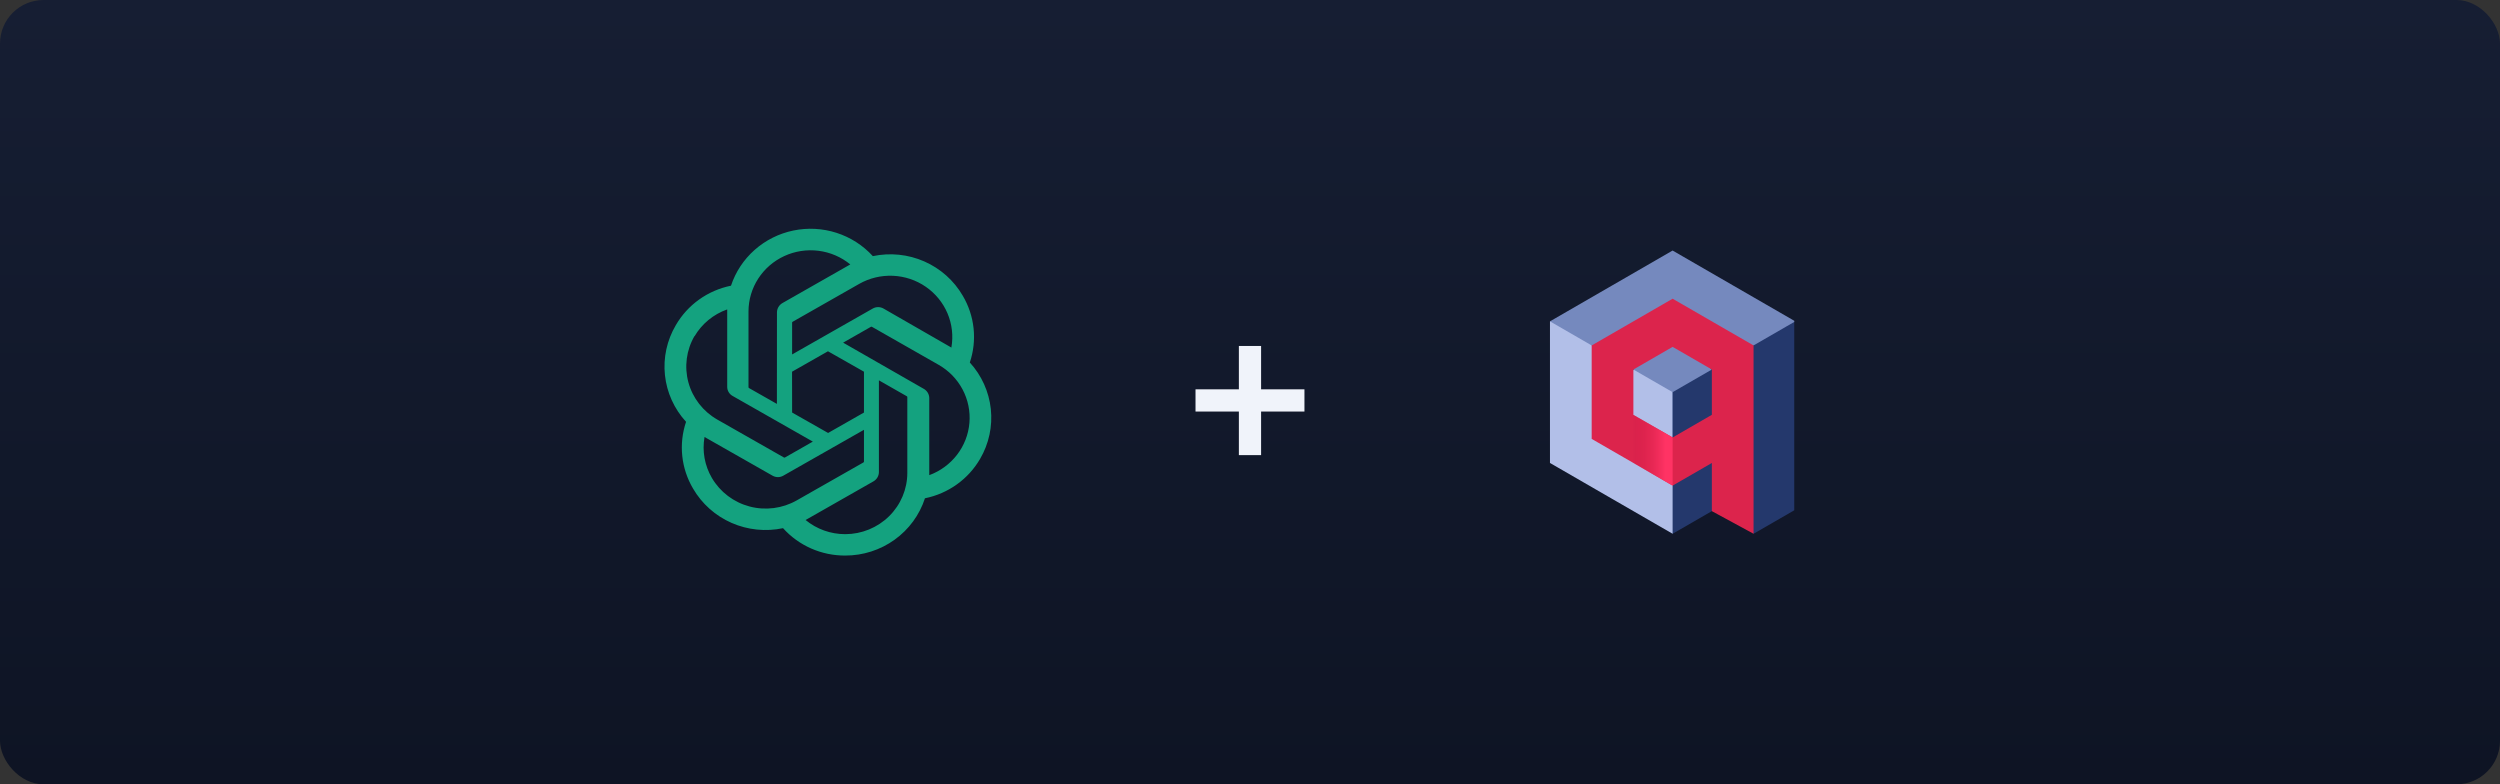 <svg width="459" height="144" viewBox="0 0 459 144" fill="none" xmlns="http://www.w3.org/2000/svg">
<rect x="0" y="0" width="459" height="144" fill="#333333" stroke="none"/>
<rect width="459" height="144" rx="8" fill="url(#paint0_linear_1355_6833)"/>
<path d="M178.059 66.553C178.739 64.532 178.974 62.392 178.749 60.275C178.523 58.158 177.843 56.112 176.752 54.276C175.135 51.499 172.666 49.301 169.7 47.998C166.735 46.695 163.427 46.355 160.253 47.026C158.45 45.047 156.151 43.571 153.586 42.747C151.022 41.922 148.283 41.778 145.644 42.328C143.005 42.878 140.559 44.103 138.552 45.881C136.545 47.658 135.048 49.925 134.21 52.454C132.095 52.882 130.098 53.75 128.351 55C126.603 56.251 125.147 57.854 124.078 59.704C122.444 62.476 121.745 65.689 122.083 68.878C122.422 72.067 123.779 75.068 125.96 77.446C125.278 79.465 125.04 81.605 125.264 83.722C125.487 85.839 126.166 87.885 127.256 89.722C128.875 92.5 131.346 94.699 134.313 96.002C137.281 97.305 140.591 97.645 143.766 96.973C145.199 98.564 146.959 99.836 148.93 100.703C150.9 101.569 153.036 102.012 155.193 102C158.446 102.003 161.617 100.986 164.246 99.096C166.875 97.206 168.828 94.541 169.821 91.485C171.936 91.057 173.933 90.189 175.68 88.938C177.427 87.688 178.884 86.085 179.953 84.235C181.569 81.467 182.255 78.267 181.915 75.091C181.575 71.915 180.225 68.926 178.059 66.553ZM155.193 98.073C152.529 98.077 149.948 97.156 147.903 95.471L148.263 95.27L160.373 88.374C160.674 88.2 160.925 87.951 161.099 87.653C161.274 87.354 161.366 87.016 161.368 86.671V69.829L166.488 72.75C166.513 72.763 166.535 72.781 166.552 72.804C166.569 72.826 166.58 72.853 166.584 72.88V86.837C166.578 89.815 165.376 92.669 163.241 94.775C161.106 96.881 158.212 98.067 155.193 98.073ZM130.709 87.759C129.372 85.483 128.893 82.816 129.354 80.225L129.714 80.438L141.836 87.334C142.136 87.507 142.477 87.599 142.825 87.599C143.173 87.599 143.514 87.507 143.814 87.334L158.623 78.912V84.743C158.621 84.773 158.613 84.803 158.598 84.83C158.584 84.856 158.563 84.879 158.538 84.897L146.272 91.875C143.654 93.363 140.545 93.765 137.627 92.993C134.709 92.221 132.221 90.339 130.709 87.759ZM127.519 61.739C128.865 59.448 130.989 57.701 133.515 56.807V71C133.51 71.343 133.599 71.68 133.772 71.978C133.945 72.275 134.195 72.522 134.498 72.691L149.234 81.077L144.114 83.998C144.086 84.013 144.056 84.02 144.024 84.02C143.993 84.02 143.962 84.013 143.934 83.998L131.692 77.032C129.079 75.538 127.173 73.083 126.391 70.206C125.609 67.329 126.015 64.263 127.519 61.68V61.739ZM169.582 71.378L154.798 62.91L159.905 60C159.933 59.985 159.964 59.978 159.995 59.978C160.027 59.978 160.058 59.985 160.085 60L172.327 66.978C174.199 68.043 175.725 69.612 176.727 71.501C177.729 73.39 178.166 75.52 177.986 77.645C177.806 79.769 177.017 81.799 175.712 83.498C174.406 85.197 172.638 86.494 170.613 87.239V73.046C170.602 72.703 170.502 72.37 170.321 72.077C170.14 71.785 169.885 71.544 169.582 71.378ZM174.678 63.821L174.318 63.608L162.22 56.653C161.918 56.478 161.574 56.386 161.224 56.386C160.874 56.386 160.531 56.478 160.229 56.653L145.433 65.074V59.243C145.43 59.214 145.435 59.184 145.448 59.157C145.461 59.13 145.48 59.106 145.505 59.09L157.747 52.123C159.624 51.057 161.769 50.54 163.932 50.632C166.096 50.724 168.188 51.422 169.963 52.644C171.739 53.866 173.126 55.562 173.961 57.533C174.796 59.504 175.044 61.668 174.678 63.773L174.678 63.821ZM142.639 74.157L137.52 71.248C137.494 71.233 137.472 71.212 137.455 71.188C137.439 71.163 137.428 71.135 137.423 71.106V57.185C137.426 55.05 138.045 52.959 139.208 51.158C140.371 49.357 142.03 47.919 143.991 47.014C145.951 46.108 148.133 45.772 150.28 46.044C152.427 46.316 154.452 47.186 156.116 48.551L155.757 48.752L143.647 55.647C143.345 55.822 143.095 56.071 142.92 56.369C142.746 56.668 142.653 57.006 142.651 57.351L142.639 74.157ZM145.421 68.244L152.015 64.494L158.623 68.244V75.742L152.04 79.492L145.433 75.742L145.421 68.244Z" fill="#14A27F"/>
<path d="M219.497 71.48H227.457V63.52H231.537V71.48H239.497V75.56H231.537V83.56H227.457V75.56H219.497V71.48Z" fill="#F0F3FA"/>
<g clip-path="url(#clip0_1355_6833)">
<path fill-rule="evenodd" clip-rule="evenodd" d="M319.989 93.8L318.952 65.212L317.074 57.675L329.608 59.002V93.583L321.952 98.002L319.989 93.8Z" fill="#24386C"/>
<path fill-rule="evenodd" clip-rule="evenodd" d="M329.607 59L321.951 63.422L306.15 59.956L287.656 67.486L284.574 59L295.831 52.5L307.09 46L318.347 52.5L329.607 59Z" fill="#7589BE"/>
<path fill-rule="evenodd" clip-rule="evenodd" d="M284.574 59L292.231 63.422L296.669 76.622L311.656 88.613L307.091 98L295.831 91.5L284.574 85V59Z" fill="#B2BFE8"/>
<path fill-rule="evenodd" clip-rule="evenodd" d="M312.168 81.677L307.092 89.16V98.001L314.295 93.845L318.006 88.303" fill="#24386C"/>
<path fill-rule="evenodd" clip-rule="evenodd" d="M307.095 80.322L299.889 67.846L301.441 63.711L307.341 60.85L314.294 67.846L307.095 80.322Z" fill="#7589BE"/>
<path fill-rule="evenodd" clip-rule="evenodd" d="M299.889 67.845L307.092 72.001V80.319L300.43 80.606L296.4 75.46L299.889 67.845Z" fill="#B2BFE8"/>
<path fill-rule="evenodd" clip-rule="evenodd" d="M307.092 72L314.295 67.844L319.197 76.007L313.265 80.908L307.092 80.319V72Z" fill="#24386C"/>
<path fill-rule="evenodd" clip-rule="evenodd" d="M314.295 93.844L321.952 98V63.422L314.52 59.133L307.092 54.844L299.661 59.133L292.232 63.422V80.581L299.661 84.87L307.092 89.16L314.295 85V93.844ZM314.295 76.159L307.092 80.319L299.889 76.159V67.844L307.092 63.685L314.295 67.844V76.159Z" fill="#DC244C"/>
<path d="M307.095 89.163V80.321L299.93 76.197V85.024L307.095 89.163Z" fill="url(#paint1_linear_1355_6833)"/>
</g>
<defs>
<linearGradient id="paint0_linear_1355_6833" x1="229.5" y1="0" x2="229.5" y2="144" gradientUnits="userSpaceOnUse">
<stop stop-color="#161E33"/>
<stop offset="1" stop-color="#0E1424"/>
</linearGradient>
<linearGradient id="paint1_linear_1355_6833" x1="305.774" y1="82.011" x2="298.634" y2="82.011" gradientUnits="userSpaceOnUse">
<stop stop-color="#FF3364"/>
<stop offset="1" stop-color="#C91540" stop-opacity="0"/>
</linearGradient>
<clipPath id="clip0_1355_6833">
<rect width="44.85" height="52" fill="white" transform="translate(284.574 46)"/>
</clipPath>
</defs>
</svg>
